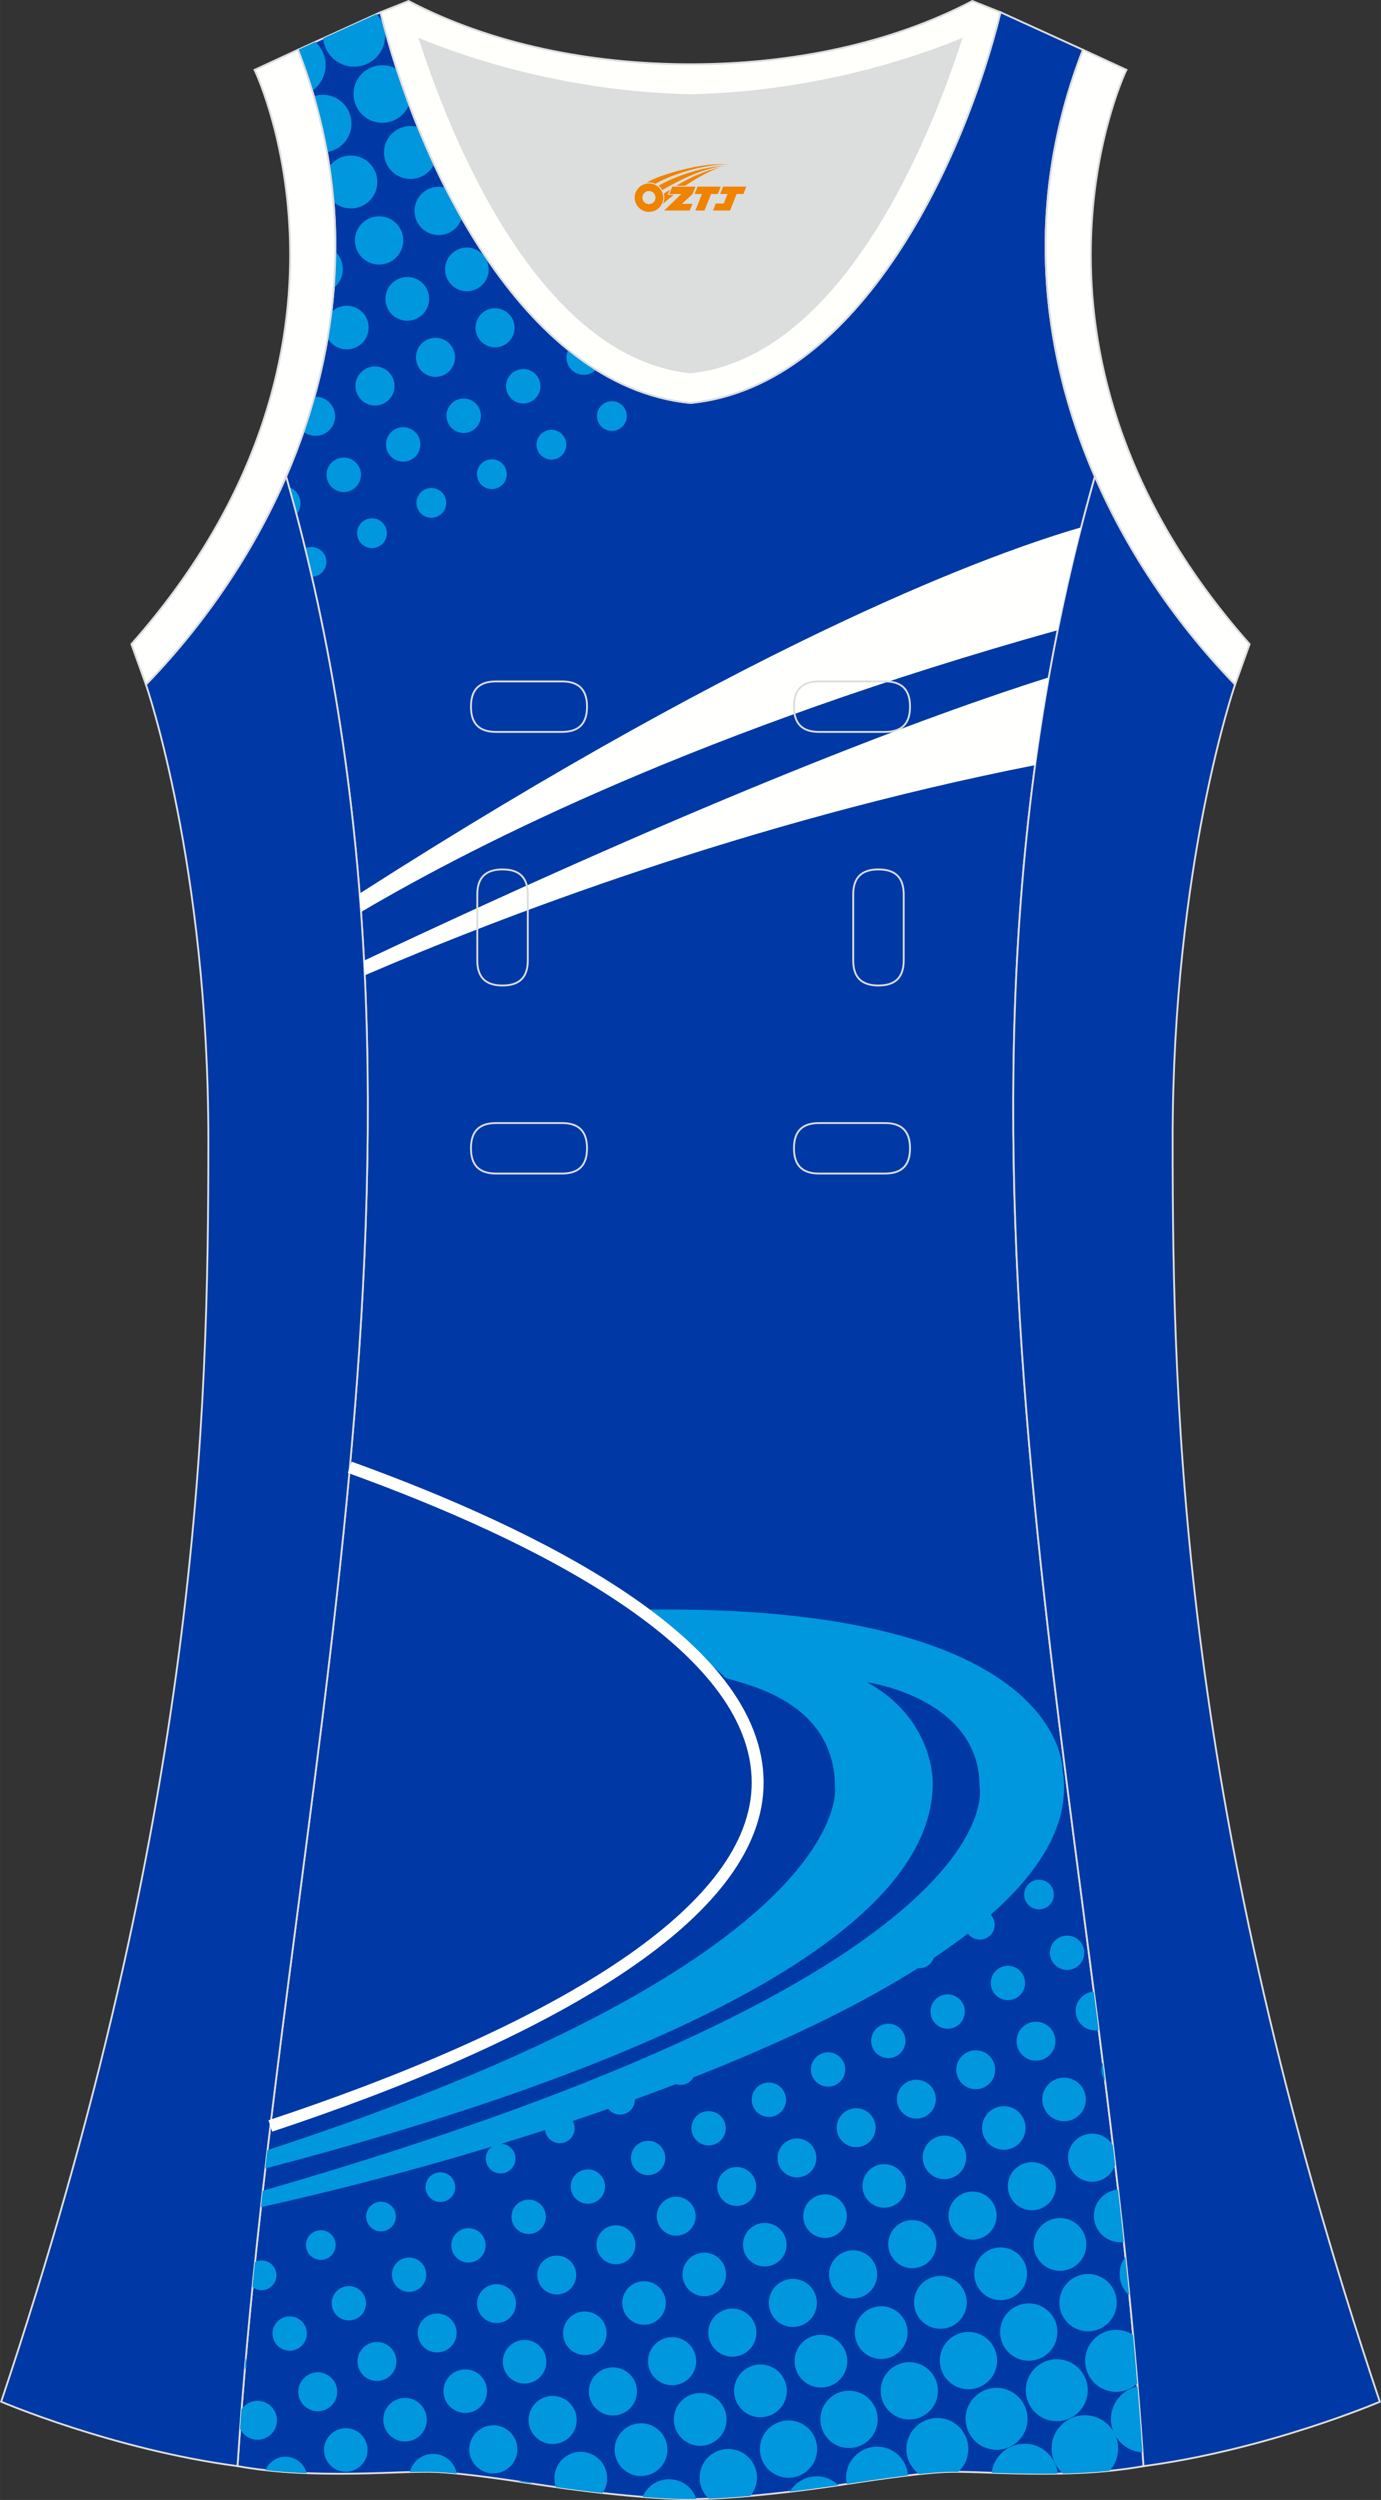 <?xml version="1.0" encoding="utf-8"?>
<!-- Generator: Adobe Illustrator 24.0.1, SVG Export Plug-In . SVG Version: 6.00 Build 0)  -->
<svg xmlns="http://www.w3.org/2000/svg" xmlns:xlink="http://www.w3.org/1999/xlink" version="1.1" id="图层_1" x="0px" y="0px" width="297.02px" height="537.6px" viewBox="0 0 297.01 537.59" enable-background="new 0 0 297.01 537.59" xml:space="preserve">
<rect x="0" y="0" width="297.01" height="537.59" fill="#333333" stroke="none"/>
<g>
	<path fill="#0039A6" stroke="#DCDDDD" stroke-width="0.4" stroke-miterlimit="22.926" d="M148.5,537.39   c0,0,10.9,0.28,34.98-3.44c0,0,12.74-2.03,19.79-2.38s26.09,1.74,42.67-1.25c-9.3-142.69-51.34-284.14-10.46-427.83   c-11.94-27.53-15.15-59.46-2.56-91.78l-17.74-8.08c-7.69,31.39-30.1,80.3-66.52,84.01l-0.15-0.01l-0.15,0.01   c-36.42-3.71-58.83-52.62-66.52-84.01L64.09,10.7c12.59,32.31,9.37,64.25-2.56,91.78c40.88,143.69-1.16,285.14-10.46,427.83   c16.57,3,35.62,0.91,42.67,1.25s19.79,2.38,19.79,2.38C137.6,537.66,148.5,537.39,148.5,537.39z"/>
	<g>
		<path fill="#0097DF" d="M144.78,86.12c-0.69-0.13-1.38-0.28-2.06-0.44c0.42,0.25,0.9,0.42,1.43,0.46    C144.36,86.15,144.57,86.14,144.78,86.12z"/>
		<path fill="#0097DF" d="M128.18,79.49c-2.04-1.28-4.03-2.7-5.95-4.26c-0.21,0.42-0.35,0.9-0.39,1.4    c-0.15,2.04,1.38,3.81,3.42,3.96C126.4,80.67,127.45,80.24,128.18,79.49z"/>
		<circle fill="#0097DF" cx="131.6" cy="89.47" r="3.2"/>
		<path fill="#0097DF" d="M80.98,3.03L69.5,8.25c0.28,3.2,2.85,5.83,6.16,6.07c3.68,0.27,6.89-2.49,7.16-6.17    C82.97,6.18,82.25,4.35,80.98,3.03z"/>
		<path fill="#0097DF" d="M87.98,22.47c-0.96-2.57-1.85-5.11-2.65-7.6c-0.78-0.46-1.69-0.75-2.65-0.82    c-3.41-0.25-6.38,2.3-6.63,5.71s2.3,6.38,5.71,6.63C84.54,26.6,87.02,24.94,87.98,22.47z"/>
		<path fill="#0097DF" d="M93.36,35.35c-1.24-2.67-2.4-5.35-3.49-8.02c-0.38-0.11-0.77-0.18-1.17-0.21    c-3.13-0.23-5.86,2.12-6.1,5.25c-0.23,3.14,2.12,5.86,5.25,6.1C90.23,38.64,92.36,37.35,93.36,35.35z"/>
		<path fill="#0097DF" d="M99.31,46.89c-1.22-2.14-2.39-4.32-3.5-6.52c-0.34-0.1-0.7-0.17-1.08-0.2c-2.86-0.2-5.35,1.95-5.57,4.8    c-0.21,2.86,1.93,5.35,4.79,5.56C96.42,50.72,98.61,49.16,99.31,46.89z"/>
		<circle fill="#0097DF" cx="100.41" cy="57.93" r="4.69"/>
		<circle fill="#0097DF" cx="106.47" cy="70.49" r="4.2"/>
		<circle fill="#0097DF" cx="112.53" cy="83.06" r="3.7"/>
		<circle fill="#0097DF" cx="118.59" cy="95.63" r="3.2"/>
		<path fill="#0097DF" d="M67.81,9.02l-3.69,1.68c1.14,2.93,2.15,5.86,3.04,8.79c1.6-1.11,2.69-2.9,2.85-4.99    C70.17,12.35,69.3,10.36,67.81,9.02z"/>
		<path fill="#0097DF" d="M67.51,20.68c1.17,4.02,2.11,8.02,2.83,12.01c2.79-0.42,5.01-2.73,5.23-5.66    c0.25-3.41-2.31-6.38-5.71-6.63C69.05,20.34,68.25,20.44,67.51,20.68z"/>
		<path fill="#0097DF" d="M70.86,35.79c0.39,2.56,0.69,5.12,0.9,7.66c0.89,0.77,2.02,1.26,3.28,1.36c3.13,0.23,5.86-2.12,6.1-5.25    c0.23-3.13-2.12-5.86-5.25-6.09C73.85,33.31,71.98,34.25,70.86,35.79z"/>
		<circle fill="#0097DF" cx="81.53" cy="51.7" r="5.19"/>
		<circle fill="#0097DF" cx="87.59" cy="64.27" r="4.7"/>
		<circle fill="#0097DF" cx="93.66" cy="76.84" r="4.2"/>
		<circle fill="#0097DF" cx="99.72" cy="89.4" r="3.7"/>
		<circle fill="#0097DF" cx="105.78" cy="101.97" r="3.2"/>
		<path fill="#0097DF" d="M72.16,54.16c-0.02,2.59-0.14,5.17-0.34,7.73c1.06-0.87,1.77-2.15,1.89-3.63    C73.82,56.66,73.21,55.19,72.16,54.16z"/>
		<path fill="#0097DF" d="M71.3,67.08c-0.23,1.89-0.5,3.77-0.82,5.64c0.74,1.33,2.12,2.28,3.76,2.4c2.59,0.19,4.84-1.75,5.03-4.33    c0.19-2.59-1.75-4.84-4.33-5.03C73.54,65.65,72.24,66.17,71.3,67.08z"/>
		<circle fill="#0097DF" cx="80.65" cy="83" r="4.2"/>
		<circle fill="#0097DF" cx="86.71" cy="95.57" r="3.7"/>
		<circle fill="#0097DF" cx="92.77" cy="108.14" r="3.2"/>
		<path fill="#0097DF" d="M67.65,85.34c-0.71,2.53-1.49,5.04-2.35,7.51c0.63,0.49,1.4,0.8,2.26,0.86c2.31,0.17,4.33-1.56,4.5-3.88    s-1.56-4.33-3.88-4.5C68,85.33,67.83,85.33,67.65,85.34z"/>
		<circle fill="#0097DF" cx="73.93" cy="102.1" r="3.7"/>
		<circle fill="#0097DF" cx="80" cy="114.66" r="3.2"/>
		<path fill="#0097DF" d="M62.23,104.8c0.54,1.93,1.06,3.86,1.57,5.79c0.46-0.57,0.75-1.27,0.81-2.05    C64.74,106.86,63.73,105.36,62.23,104.8z"/>
		<path fill="#0097DF" d="M65.66,117.91c0.5,2.04,0.98,4.08,1.45,6.12c1.61-0.06,2.95-1.32,3.07-2.96c0.13-1.76-1.19-3.3-2.96-3.43    C66.67,117.59,66.14,117.7,65.66,117.91z"/>
	</g>
	<path fill="#FFFFFD" stroke="#DCDDDD" stroke-width="0.4" d="M232.92,10.7c-20.31,52.12,0.51,103.25,32.71,136.51l3.12-8.7   c-54.51-61.54-27.74-120.98-26.48-123.49L232.92,10.7z"/>
	<path fill="#DCDDDD" d="M90.32,8.49c6.35,19.72,25.2,68.13,58.18,71.59c32.98-3.46,51.83-51.87,58.18-71.59   c-9.72,3.99-31.2,11.39-58.18,11.98C121.52,19.87,100.04,12.48,90.32,8.49z"/>
	<path fill="#FFFFFC" stroke="#DCDDDD" stroke-width="0.4" d="M81.83,2.63c7.69,31.39,30.1,80.3,66.52,84.01   c0.05,0,0.1-0.01,0.15-0.01c0.05,0,0.1,0.01,0.15,0.01c36.42-3.71,58.83-52.62,66.52-84.01l-6.05-2.41   c-17.69,9.28-39.1,13.6-60.62,13.6c-21.52-0.01-42.94-4.32-60.63-13.6L81.83,2.63L81.83,2.63z M148.5,80.08   c-32.98-3.46-51.83-51.87-58.18-71.59c9.72,3.99,31.2,11.39,58.18,11.98c26.98-0.59,48.46-7.98,58.18-11.98   C200.33,28.21,181.48,76.61,148.5,80.08z"/>
	<path fill="#0039A5" stroke="#DCDDDD" stroke-width="0.4" stroke-miterlimit="22.926" d="M31.38,147.2   c0,0,13.43,38.68,13.43,97.97S42.84,389.36,0.25,516.46c0,0,24.02,10.29,50.83,13.85c9.3-142.69,51.34-284.14,10.46-427.83   C54.21,119.35,43.62,134.57,31.38,147.2z"/>
	<path fill="#0039A5" stroke="#DCDDDD" stroke-width="0.4" stroke-miterlimit="22.926" d="M265.63,147.21   c0,0-13.43,38.68-13.43,97.97s1.97,144.19,44.56,271.29c0,0-24.02,10.29-50.82,13.85c-9.3-142.69-51.34-284.14-10.46-427.83   C242.8,119.35,253.39,134.58,265.63,147.21z"/>
	<path fill="#FFFFFD" stroke="#DCDDDD" stroke-width="0.4" d="M64.09,10.7c20.31,52.12-0.51,103.25-32.71,136.51l-3.12-8.7   C82.76,76.98,55.99,17.54,54.74,15.03L64.09,10.7z"/>
	<path fill="#FFFFFE" d="M77.63,196.13c-0.09-1.32-0.2-2.65-0.31-3.97c87-55.69,137.28-73.58,155.18-78.75   c-1.89,7.38-3.57,14.75-5.06,22.11C151.68,156.72,103.05,181.12,77.63,196.13z"/>
	<path fill="#FFFFFE" d="M78.43,209.74c-0.05-1.05-0.11-2.1-0.16-3.15c75-35.37,120.91-52.58,147.27-60.93   c-1.12,6.3-2.1,12.59-2.95,18.88C160.68,176.72,107.05,197.42,78.43,209.74z"/>
	<path fill="#0097DE" d="M56.11,474.62c0.13-1.17,0.26-2.34,0.39-3.51c163.6-47.22,154.17-86.99,154.17-86.99   c0-19.01-24.15-22.36-24.15-22.36c14.53,8.05,14.08,21.69,14.08,21.69c0,38.37-83.27,67.09-143.56,82.86   c0.15-1.31,0.31-2.63,0.46-3.94c127.06-41.56,122.08-78.03,122.08-78.03c0-21.24-25.27-22.84-23.92-23.92l-15.93-14.31h5.2   c84.51,0.45,83.61,34.65,83.61,34.65C235.3,421.61,127.82,458.71,56.11,474.62z"/>
	<path fill="#FFFFFE" d="M75.66,314.32c20.11,7.27,42.14,16.82,59.16,28.29c17.26,11.64,29.41,25.31,29.41,40.72   c0,14.31-10.89,27.38-27.23,38.89c-21.02,14.81-51.13,27.11-78.46,36.16l-0.8-2.44c27.14-8.99,57.01-21.19,77.79-35.82   c15.69-11.05,26.14-23.44,26.14-36.79c0-14.41-11.68-27.4-28.27-38.59c-16.83-11.35-38.66-20.8-58.6-28.01L75.66,314.32z"/>
	<g>
		<path fill="#0097DF" d="M65.95,531.83c-2.92-0.11-5.9-0.32-8.86-0.65c0.75-1.81,2.6-3.02,4.67-2.87    C63.82,528.47,65.47,529.93,65.95,531.83z"/>
		<path fill="#0097DF" d="M51.62,522.3c0.1-1.41,0.21-2.81,0.32-4.22c0.82-1.18,2.21-1.9,3.75-1.79c2.3,0.17,4.03,2.18,3.86,4.48    s-2.18,4.03-4.48,3.86C53.53,524.51,52.25,523.59,51.62,522.3z"/>
		<path fill="#0097DF" d="M52.63,509.6c0.08-0.91,0.16-1.81,0.24-2.72c0.13,0.42,0.18,0.87,0.15,1.33    C52.98,508.71,52.84,509.18,52.63,509.6z"/>
		<circle fill="#0097DF" cx="74.37" cy="526.84" r="4.68"/>
		<circle fill="#0097DF" cx="68.34" cy="514.32" r="4.18"/>
		<circle fill="#0097DF" cx="62.3" cy="501.8" r="3.69"/>
		<path fill="#0097DF" d="M54.29,491.79c0.18-1.79,0.36-3.58,0.55-5.37c0.5-0.25,1.06-0.37,1.66-0.32c1.76,0.13,3.08,1.66,2.94,3.42    c-0.13,1.76-1.66,3.08-3.42,2.95C55.36,492.41,54.77,492.17,54.29,491.79z"/>
		<path fill="#0097DF" d="M98.23,531.92c-1.62-0.16-3.17-0.29-4.5-0.35c-1.42-0.07-3.33-0.04-5.6,0.03c0.6-2.4,2.85-4.09,5.4-3.9    C95.93,527.87,97.82,529.66,98.23,531.92z"/>
		<circle fill="#0097DF" cx="87.11" cy="520.33" r="4.68"/>
		<circle fill="#0097DF" cx="81.07" cy="507.81" r="4.18"/>
		<circle fill="#0097DF" cx="75.03" cy="495.29" r="3.69"/>
		<circle fill="#0097DF" cx="68.99" cy="482.77" r="3.19"/>
		<path fill="#0097DF" d="M114.55,534.1c-0.34-0.05-0.69-0.1-1.03-0.16c0,0-0.81-0.13-2.14-0.33c0.38-0.05,0.78-0.06,1.18-0.03    C113.27,533.63,113.94,533.81,114.55,534.1z"/>
		<circle fill="#0097DF" cx="106.1" cy="526.71" r="5.17"/>
		<circle fill="#0097DF" cx="100.06" cy="514.19" r="4.68"/>
		<circle fill="#0097DF" cx="94.02" cy="501.68" r="4.18"/>
		<circle fill="#0097DF" cx="87.98" cy="489.15" r="3.69"/>
		<circle fill="#0097DF" cx="81.94" cy="476.64" r="3.19"/>
		<path fill="#0097DF" d="M129.59,536.1c-2.97-0.33-6.31-0.75-10.02-1.27c-0.26-0.73-0.38-1.52-0.32-2.34    c0.23-3.12,2.95-5.47,6.07-5.23c3.12,0.23,5.47,2.95,5.23,6.07C130.48,534.36,130.14,535.31,129.59,536.1z"/>
		<circle fill="#0097DF" cx="118.86" cy="520.39" r="5.17"/>
		<circle fill="#0097DF" cx="112.82" cy="507.87" r="4.68"/>
		<circle fill="#0097DF" cx="106.79" cy="495.36" r="4.18"/>
		<circle fill="#0097DF" cx="100.75" cy="482.84" r="3.69"/>
		<circle fill="#0097DF" cx="94.71" cy="470.32" r="3.19"/>
		<path fill="#0097DF" d="M149.76,537.39c-0.85,0.01-1.26,0-1.26,0s-3.31,0.09-10.29-0.46c0.99-2.39,3.43-3.98,6.15-3.78    C146.93,533.34,149.01,535.08,149.76,537.39z"/>
		<circle fill="#0097DF" cx="137.86" cy="526.77" r="5.67"/>
		<circle fill="#0097DF" cx="131.82" cy="514.25" r="5.17"/>
		<circle fill="#0097DF" cx="125.78" cy="501.74" r="4.68"/>
		<circle fill="#0097DF" cx="119.74" cy="489.22" r="4.18"/>
		<circle fill="#0097DF" cx="113.7" cy="476.7" r="3.69"/>
		<circle fill="#0097DF" cx="107.67" cy="464.18" r="3.19"/>
		<path fill="#0097DF" d="M161.39,536.71c-3.87,0.35-6.84,0.52-8.94,0.6c-1.33-1.23-2.1-3.03-1.96-4.98c0.25-3.4,3.21-5.94,6.6-5.69    s5.94,3.21,5.69,6.6C162.68,534.57,162.17,535.76,161.39,536.71z"/>
		<circle fill="#0097DF" cx="150.59" cy="520.27" r="5.67"/>
		<circle fill="#0097DF" cx="144.55" cy="507.75" r="5.17"/>
		<circle fill="#0097DF" cx="138.51" cy="495.23" r="4.68"/>
		<circle fill="#0097DF" cx="132.47" cy="482.71" r="4.18"/>
		<circle fill="#0097DF" cx="126.43" cy="470.19" r="3.69"/>
		<circle fill="#0097DF" cx="120.4" cy="457.67" r="3.19"/>
		<path fill="#0097DF" d="M180.3,534.42c-3.84,0.56-7.31,1.02-10.43,1.39c1.24-2.13,3.63-3.48,6.25-3.29    C177.76,532.65,179.22,533.36,180.3,534.42z"/>
		<circle fill="#0097DF" cx="169.59" cy="526.65" r="6.16"/>
		<circle fill="#0097DF" cx="163.55" cy="514.13" r="5.67"/>
		<circle fill="#0097DF" cx="157.51" cy="501.61" r="5.17"/>
		<circle fill="#0097DF" cx="151.47" cy="489.09" r="4.68"/>
		<circle fill="#0097DF" cx="145.43" cy="476.57" r="4.18"/>
		<circle fill="#0097DF" cx="139.39" cy="464.05" r="3.69"/>
		<circle fill="#0097DF" cx="133.35" cy="451.53" r="3.19"/>
		<path fill="#0097DF" d="M195.28,532.31c-5.96,0.71-11.8,1.64-11.8,1.64c-0.46,0.07-0.91,0.14-1.36,0.21    c-0.13-0.6-0.17-1.23-0.13-1.86c0.27-3.67,3.47-6.42,7.14-6.15C192.47,526.39,195.05,529.06,195.28,532.31z"/>
		<circle fill="#0097DF" cx="182.6" cy="520.26" r="6.16"/>
		<circle fill="#0097DF" cx="176.56" cy="507.74" r="5.67"/>
		<circle fill="#0097DF" cx="170.52" cy="495.22" r="5.17"/>
		<circle fill="#0097DF" cx="164.48" cy="482.7" r="4.68"/>
		<circle fill="#0097DF" cx="158.44" cy="470.18" r="4.18"/>
		<circle fill="#0097DF" cx="152.4" cy="457.66" r="3.69"/>
		<circle fill="#0097DF" cx="146.36" cy="445.14" r="3.19"/>
		<path fill="#0097DF" d="M206.11,531.53c-1.09-0.01-2.04-0.01-2.84,0.03c-1.63,0.08-3.57,0.25-5.58,0.46    c-1.81-1.31-2.91-3.5-2.73-5.89c0.27-3.67,3.47-6.42,7.13-6.15c3.67,0.27,6.42,3.47,6.15,7.13    C208.11,528.89,207.31,530.43,206.11,531.53z"/>
		<circle fill="#0097DF" cx="195.56" cy="514.12" r="6.16"/>
		<circle fill="#0097DF" cx="189.52" cy="501.6" r="5.67"/>
		<circle fill="#0097DF" cx="183.48" cy="489.08" r="5.17"/>
		<circle fill="#0097DF" cx="177.44" cy="476.56" r="4.68"/>
		<circle fill="#0097DF" cx="171.4" cy="464.04" r="4.18"/>
		<circle fill="#0097DF" cx="165.36" cy="451.52" r="3.69"/>
		<circle fill="#0097DF" cx="159.32" cy="439" r="3.19"/>
		<path fill="#0097DF" d="M227.48,531.93c-5.16,0.09-10.05-0.05-14.21-0.19c0.48-3.74,3.81-6.5,7.63-6.22    C224.41,525.78,227.14,528.54,227.48,531.93z"/>
		<circle fill="#0097DF" cx="214.33" cy="520.14" r="6.66"/>
		<circle fill="#0097DF" cx="208.29" cy="507.62" r="6.16"/>
		<circle fill="#0097DF" cx="202.25" cy="495.1" r="5.67"/>
		<circle fill="#0097DF" cx="196.21" cy="482.58" r="5.17"/>
		<circle fill="#0097DF" cx="190.17" cy="470.06" r="4.68"/>
		<circle fill="#0097DF" cx="184.13" cy="457.54" r="4.18"/>
		<circle fill="#0097DF" cx="178.09" cy="445.02" r="3.69"/>
		<circle fill="#0097DF" cx="172.05" cy="432.5" r="3.19"/>
		<path fill="#0097DF" d="M238.62,531.32c-3.36,0.33-6.73,0.51-10,0.59c-1.64-1.43-2.61-3.59-2.43-5.92c0.29-3.94,3.73-6.9,7.66-6.6    c3.94,0.29,6.9,3.72,6.6,7.66C240.34,528.7,239.66,530.18,238.62,531.32z"/>
		<circle fill="#0097DF" cx="227.28" cy="513.99" r="6.66"/>
		<circle fill="#0097DF" cx="221.25" cy="501.48" r="6.16"/>
		<circle fill="#0097DF" cx="215.21" cy="488.96" r="5.67"/>
		<circle fill="#0097DF" cx="209.17" cy="476.44" r="5.17"/>
		<circle fill="#0097DF" cx="203.13" cy="463.92" r="4.68"/>
		<circle fill="#0097DF" cx="197.09" cy="451.4" r="4.18"/>
		<circle fill="#0097DF" cx="191.05" cy="438.88" r="3.69"/>
		<circle fill="#0097DF" cx="185.01" cy="426.36" r="3.19"/>
		<path fill="#0097DF" d="M244.64,513.19c0.39,4.72,0.74,9.44,1.06,14.15c-0.05,0-0.1-0.01-0.15-0.01c-3.94-0.29-6.9-3.73-6.6-7.67    C239.19,516.41,241.59,513.82,244.64,513.19z"/>
		<path fill="#0097DF" d="M243.67,502.09c0.32,3.49,0.63,6.98,0.91,10.46c-1.31,1.22-3.1,1.91-5.03,1.77    c-3.67-0.27-6.42-3.47-6.15-7.14s3.46-6.42,7.13-6.15C241.69,501.12,242.76,501.5,243.67,502.09z"/>
		<circle fill="#0097DF" cx="234.01" cy="495.16" r="6.16"/>
		<circle fill="#0097DF" cx="227.97" cy="482.64" r="5.67"/>
		<circle fill="#0097DF" cx="221.93" cy="470.12" r="5.17"/>
		<circle fill="#0097DF" cx="215.89" cy="457.6" r="4.68"/>
		<circle fill="#0097DF" cx="209.85" cy="445.08" r="4.18"/>
		<circle fill="#0097DF" cx="203.81" cy="432.56" r="3.69"/>
		<circle fill="#0097DF" cx="197.77" cy="420.04" r="3.19"/>
		<path fill="#0097DF" d="M242.02,485.34c0.29,2.76,0.57,5.51,0.84,8.27c-1.38-1.23-2.19-3.07-2.04-5.05    C240.91,487.35,241.34,486.25,242.02,485.34z"/>
		<path fill="#0097DF" d="M240.44,470.85c0.43,3.75,0.84,7.51,1.24,11.27c-0.38,0.05-0.77,0.06-1.17,0.03    c-3.12-0.23-5.46-2.95-5.23-6.07C235.48,473.26,237.71,471.08,240.44,470.85z"/>
		<path fill="#0097DF" d="M239.33,461.33c0.17,1.4,0.33,2.8,0.49,4.2c-0.7,2.24-2.88,3.79-5.32,3.61c-2.85-0.21-4.99-2.69-4.78-5.54    s2.69-4.99,5.54-4.77C237.02,458.95,238.5,459.93,239.33,461.33z"/>
		<circle fill="#0097DF" cx="228.85" cy="451.46" r="4.68"/>
		<circle fill="#0097DF" cx="222.81" cy="438.94" r="4.18"/>
		<circle fill="#0097DF" cx="216.77" cy="426.42" r="3.69"/>
		<circle fill="#0097DF" cx="210.73" cy="413.9" r="3.19"/>
		<path fill="#0097DF" d="M237.15,443.45c0.17,1.35,0.34,2.7,0.5,4.06c-0.54-0.83-0.82-1.83-0.74-2.89    C236.94,444.21,237.02,443.82,237.15,443.45z"/>
		<path fill="#0097DF" d="M235.22,428.27c0.36,2.76,0.71,5.52,1.06,8.29c-0.34,0.06-0.69,0.08-1.05,0.05    c-2.31-0.17-4.03-2.18-3.86-4.48C231.52,430.04,233.19,428.42,235.22,428.27z"/>
		<circle fill="#0097DF" cx="229.5" cy="419.92" r="3.69"/>
		<circle fill="#0097DF" cx="223.46" cy="407.4" r="3.19"/>
	</g>
	
	<g>
		<path fill="none" stroke="#DCDDDD" stroke-width="0.4" stroke-miterlimit="22.926" d="M176.16,146.53c-3.64,0-5.4,1.77-5.4,5.43    c0,3.65,1.77,5.43,5.4,5.43h14.16c3.64,0,5.4-1.78,5.4-5.43s-1.77-5.43-5.4-5.43H176.16z"/>
		<path fill="none" stroke="#DCDDDD" stroke-width="0.4" stroke-miterlimit="22.926" d="M106.69,146.53c-3.64,0-5.4,1.77-5.4,5.43    c0,3.65,1.77,5.43,5.4,5.43h14.16c3.64,0,5.4-1.78,5.4-5.43s-1.77-5.43-5.4-5.43H106.69z"/>
		<path fill="none" stroke="#DCDDDD" stroke-width="0.4" stroke-miterlimit="22.926" d="M176.16,241.5c-3.64,0-5.4,1.78-5.4,5.43    s1.77,5.43,5.4,5.43h14.16c3.64,0,5.4-1.78,5.4-5.43s-1.77-5.43-5.4-5.43H176.16z"/>
		<path fill="none" stroke="#DCDDDD" stroke-width="0.4" stroke-miterlimit="22.926" d="M106.69,241.5c-3.64,0-5.4,1.78-5.4,5.43    s1.77,5.43,5.4,5.43h14.16c3.64,0,5.4-1.78,5.4-5.43s-1.77-5.43-5.4-5.43H106.69z"/>
		<path fill="none" stroke="#DCDDDD" stroke-width="0.4" stroke-miterlimit="22.926" d="M102.65,206.52c0,3.64,1.77,5.4,5.43,5.4    c3.65,0,5.43-1.77,5.43-5.4v-14.16c0-3.64-1.78-5.4-5.43-5.4s-5.43,1.77-5.43,5.4V206.52z"/>
		<path fill="none" stroke="#DCDDDD" stroke-width="0.4" stroke-miterlimit="22.926" d="M194.36,192.36c0-3.64-1.78-5.4-5.43-5.4    s-5.43,1.77-5.43,5.4v14.16c0,3.64,1.78,5.4,5.43,5.4s5.43-1.77,5.43-5.4V192.36z"/>
	</g>
</g>
<g id="图层_x0020_1">
	<path fill="#F08300" d="M136.68,43.53c0.416,1.136,1.472,1.984,2.752,2.032c0.144,0,0.304,0,0.448-0.016h0.016   c0.016,0,0.064,0,0.128-0.016c0.032,0,0.048-0.016,0.08-0.016c0.064-0.016,0.144-0.032,0.224-0.048c0.016,0,0.016,0,0.032,0   c0.192-0.048,0.4-0.112,0.576-0.208c0.192-0.096,0.4-0.224,0.608-0.384c0.672-0.56,1.104-1.408,1.104-2.352   c0-0.224-0.032-0.448-0.08-0.672l0,0C142.52,41.65,142.47,41.48,142.39,41.3C141.92,40.21,140.84,39.45,139.57,39.45C137.88,39.45,136.5,40.82,136.5,42.52C136.5,42.87,136.56,43.21,136.68,43.53L136.68,43.53L136.68,43.53z M140.98,42.55L140.98,42.55C140.95,43.33,140.29,43.93,139.51,43.89C138.72,43.86,138.13,43.21,138.16,42.42c0.032-0.784,0.688-1.376,1.472-1.344   C140.4,41.11,141.01,41.78,140.98,42.55L140.98,42.55z"/>
	<polygon fill="#F08300" points="155.01,40.13 ,154.37,41.72 ,152.93,41.72 ,151.51,45.27 ,149.56,45.27 ,150.96,41.72 ,149.38,41.72    ,150.02,40.13"/>
	<path fill="#F08300" d="M156.98,35.4c-1.008-0.096-3.024-0.144-5.056,0.112c-2.416,0.304-5.152,0.912-7.616,1.664   C142.26,37.78,140.39,38.5,139.04,39.27C139.24,39.24,139.43,39.22,139.62,39.22c0.48,0,0.944,0.112,1.36,0.288   C145.08,37.19,152.28,35.14,156.98,35.4L156.98,35.4L156.98,35.4z"/>
	<path fill="#F08300" d="M142.45,40.87c4-2.368,8.88-4.672,13.488-5.248c-4.608,0.288-10.224,2-14.288,4.304   C141.97,40.18,142.24,40.5,142.45,40.87C142.45,40.87,142.45,40.87,142.45,40.87z"/>
	<polygon fill="#F08300" points="160.5,40.13 ,159.88,41.72 ,158.42,41.72 ,157.01,45.27 ,156.55,45.27 ,155.04,45.27 ,153.35,45.27    ,153.94,43.77 ,155.65,43.77 ,156.47,41.72 ,154.88,41.72 ,155.52,40.13"/>
	<polygon fill="#F08300" points="149.59,40.13 ,148.95,41.72 ,146.66,43.83 ,148.92,43.83 ,148.34,45.27 ,142.85,45.27 ,146.52,41.72    ,143.94,41.72 ,144.58,40.13"/>
	<path fill="#F08300" d="M154.87,35.99c-3.376,0.752-6.464,2.192-9.424,3.952h1.888C149.76,38.37,152.1,36.94,154.87,35.99z    M144.07,40.81C143.44,41.19,143.38,41.24,142.77,41.65c0.064,0.256,0.112,0.544,0.112,0.816c0,0.496-0.112,0.976-0.32,1.392   c0.176-0.16,0.32-0.304,0.432-0.4c0.272-0.24,0.768-0.64,1.6-1.296l0.32-0.256H143.59l0,0L144.07,40.81L144.07,40.81L144.07,40.81z"/>
</g>
</svg>